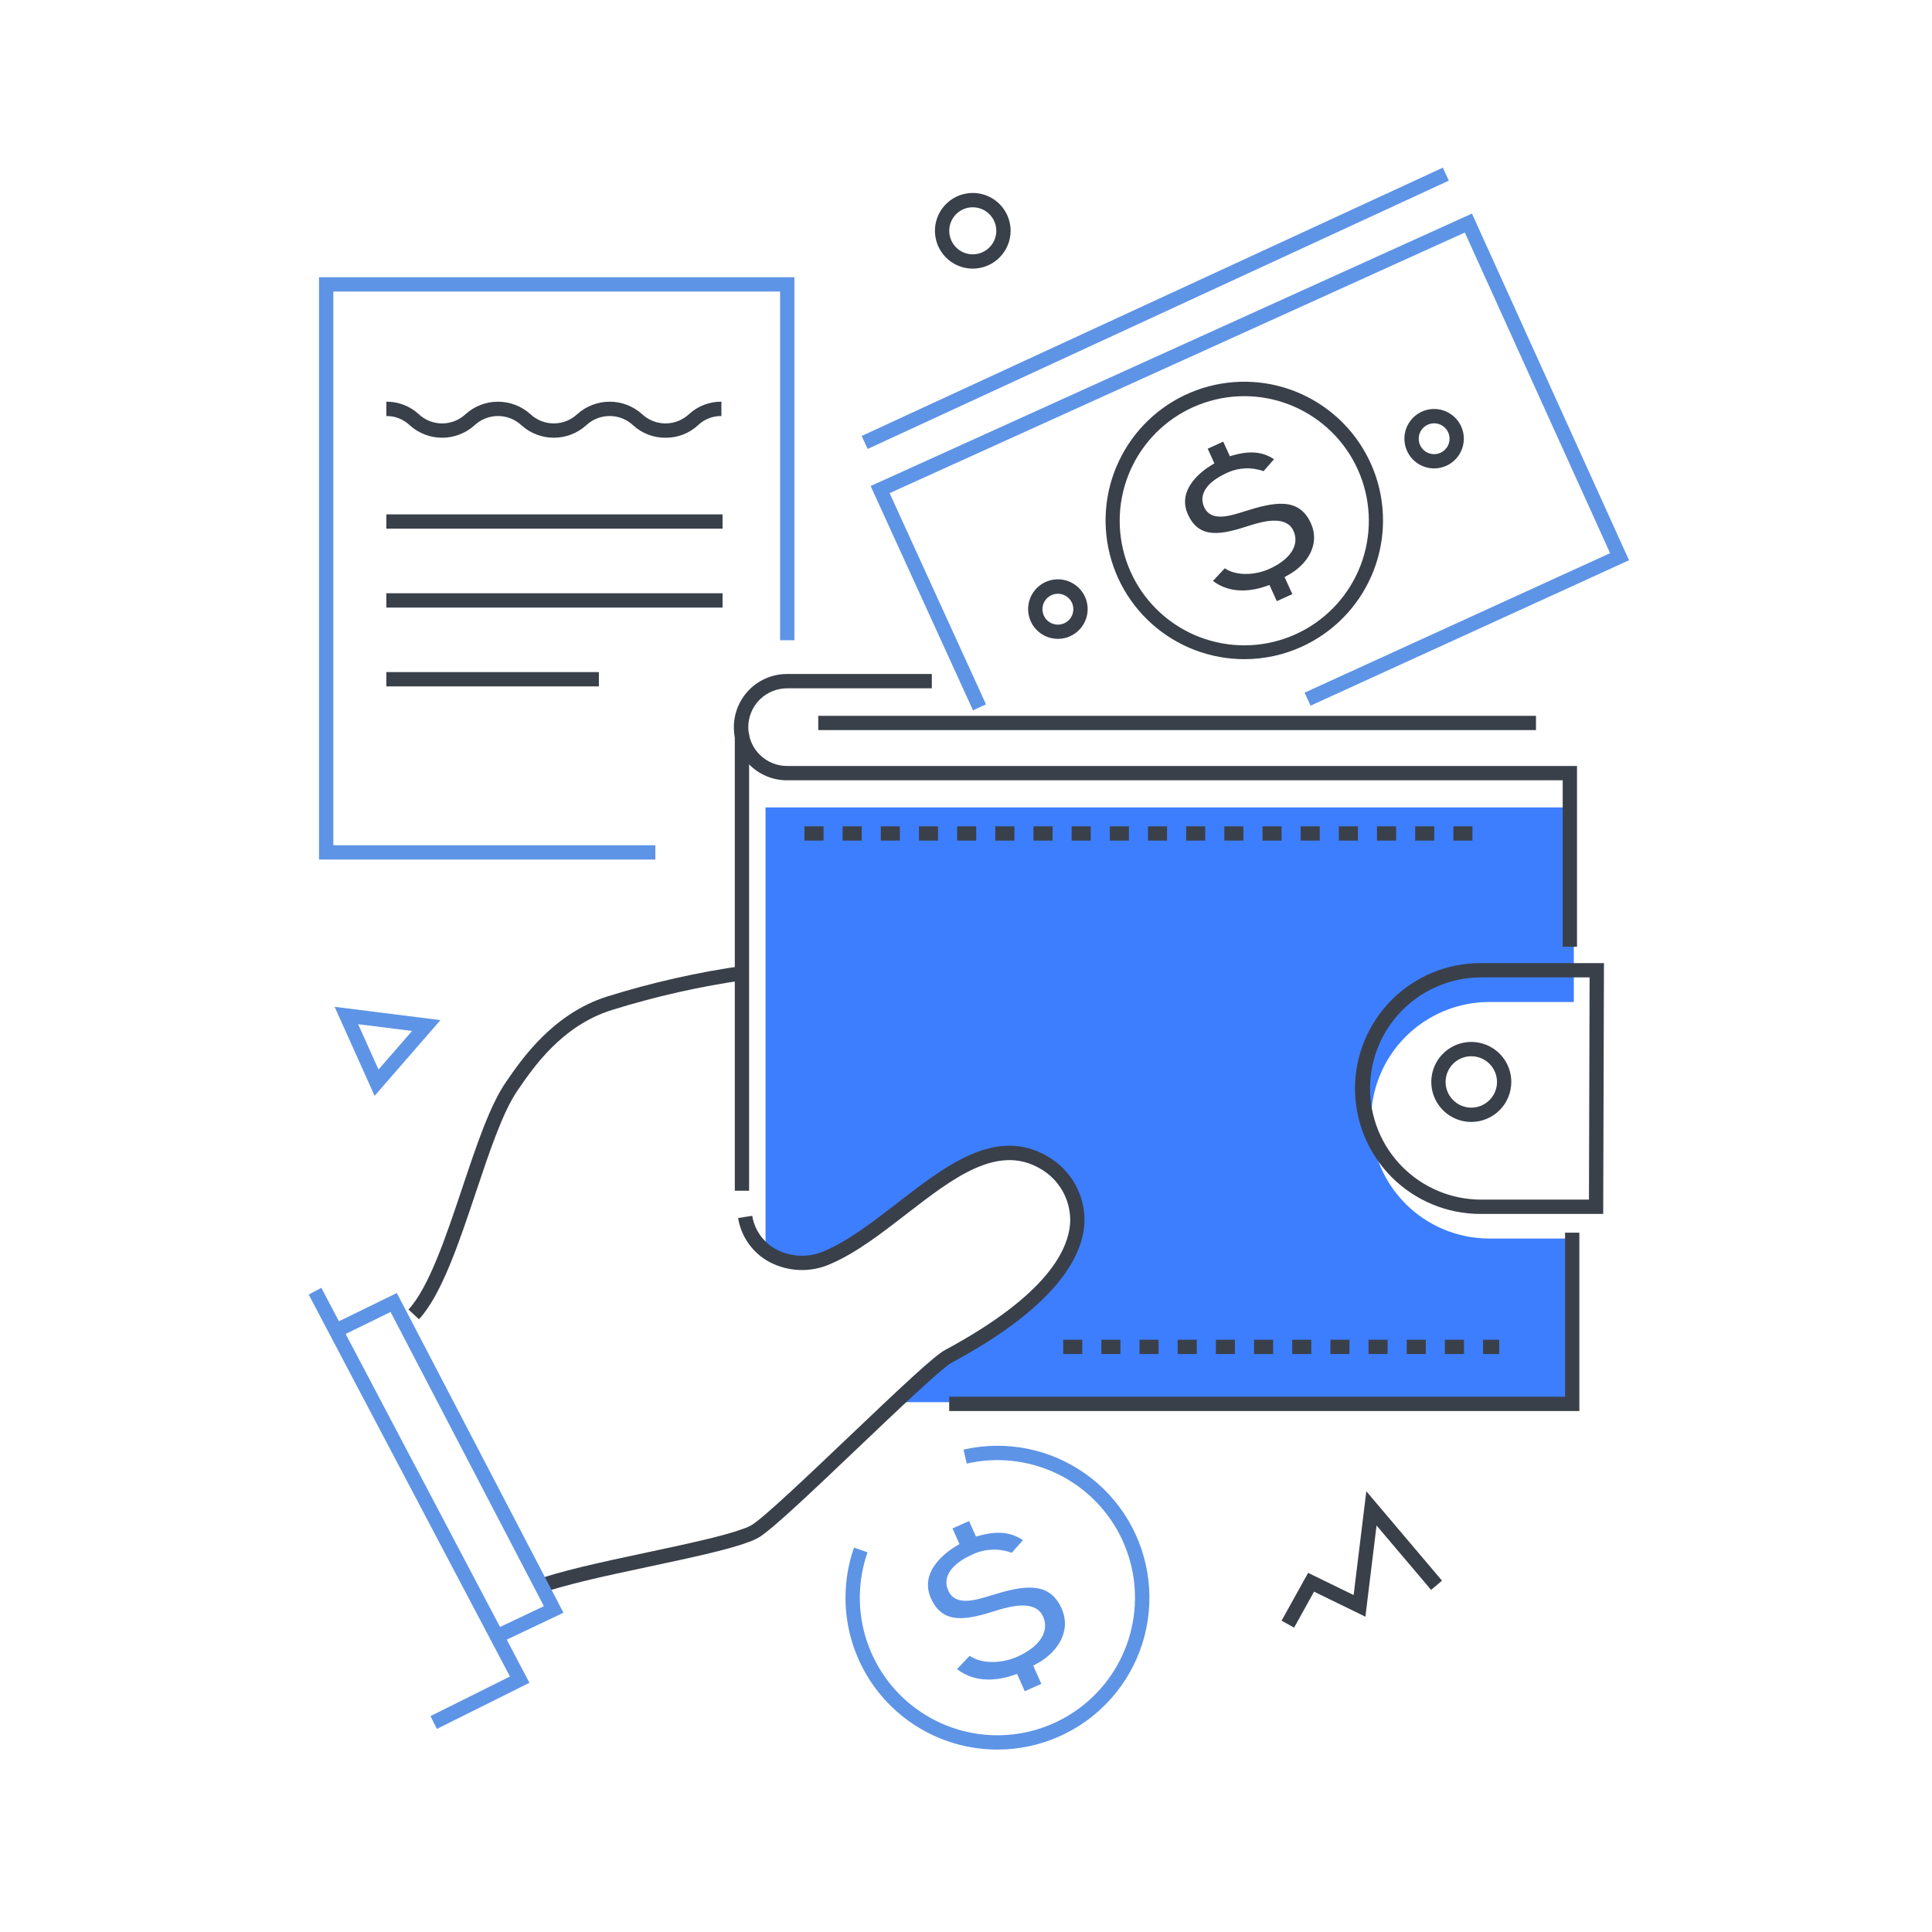 <svg width="121" height="121" viewBox="0 0 121 121" fill="none" xmlns="http://www.w3.org/2000/svg">
<path d="M93.226 77.569C91.27 77.556 89.398 76.771 88.019 75.383C86.641 73.995 85.867 72.118 85.867 70.162C85.867 68.206 86.641 66.329 88.019 64.941C89.398 63.554 91.27 62.768 93.226 62.755H98.568V50.569H47.945V78.025C48.502 78.533 49.197 78.864 49.942 78.975C50.687 79.087 51.449 78.974 52.13 78.651C56.718 76.667 61.213 70.106 65.661 72.733C67.938 74.075 70.728 78.909 59.66 84.862C59.21 85.105 57.892 86.299 56.277 87.816H98.568V77.569L93.226 77.569Z" fill="#3D7EFF"/>
<path d="M23.462 68.631L20.957 63.055L27.584 63.89L23.462 68.631ZM22.429 64.144L23.706 66.985L25.806 64.569L22.429 64.144Z" fill="#5E94E6"/>
<path d="M81.048 101.937L80.264 101.503L81.927 98.507L84.777 99.897L85.572 93.397L90.312 98.995L89.628 99.574L86.213 95.541L85.514 101.253L82.298 99.685L81.048 101.937ZM60.924 16.824C60.456 16.824 59.998 16.685 59.608 16.425C59.218 16.165 58.914 15.794 58.735 15.361C58.556 14.928 58.509 14.452 58.6 13.992C58.692 13.533 58.917 13.111 59.249 12.779C59.58 12.448 60.002 12.222 60.462 12.131C60.922 12.039 61.398 12.086 61.831 12.265C62.264 12.445 62.634 12.748 62.895 13.138C63.155 13.528 63.294 13.986 63.294 14.455C63.293 15.083 63.043 15.685 62.599 16.129C62.155 16.574 61.553 16.823 60.924 16.824ZM60.924 12.982C60.633 12.982 60.348 13.068 60.106 13.23C59.864 13.392 59.675 13.622 59.563 13.891C59.452 14.16 59.423 14.456 59.48 14.742C59.536 15.028 59.677 15.29 59.883 15.496C60.089 15.702 60.351 15.843 60.637 15.9C60.923 15.956 61.219 15.927 61.488 15.816C61.757 15.704 61.987 15.515 62.149 15.273C62.311 15.031 62.398 14.746 62.398 14.455C62.397 14.064 62.242 13.69 61.965 13.414C61.689 13.137 61.315 12.982 60.924 12.982Z" fill="#3A404A"/>
<path d="M62.476 109.574C60.957 109.576 59.459 109.214 58.108 108.518C56.757 107.822 55.592 106.812 54.712 105.574C53.831 104.335 53.261 102.904 53.047 101.399C52.834 99.895 52.984 98.361 53.486 96.926L54.332 97.221C53.702 99.025 53.689 100.987 54.296 102.799C54.903 104.61 56.094 106.169 57.684 107.23C59.273 108.29 61.17 108.793 63.075 108.658C64.981 108.523 66.788 107.758 68.212 106.484C69.636 105.21 70.597 103.499 70.942 101.62C71.287 99.741 70.998 97.8 70.12 96.103C69.242 94.406 67.825 93.049 66.092 92.245C64.359 91.441 62.407 91.237 60.545 91.663L60.345 90.788C61.651 90.489 63.005 90.468 64.319 90.728C65.633 90.987 66.878 91.522 67.971 92.296C69.065 93.07 69.983 94.066 70.664 95.219C71.346 96.373 71.776 97.657 71.927 98.988C72.079 100.319 71.947 101.667 71.541 102.944C71.135 104.221 70.463 105.397 69.571 106.397C68.679 107.396 67.586 108.196 66.363 108.743C65.141 109.291 63.816 109.574 62.476 109.574V109.574Z" fill="#5E94E6"/>
<path d="M64.18 105.919L63.7 104.836L63.478 104.913C62.668 105.191 61.168 105.494 59.936 104.537L60.729 103.703C61.534 104.253 62.8 104.165 63.709 103.761C65.119 103.135 65.74 102.172 65.33 101.248C64.877 100.229 63.448 100.541 62.412 100.864C60.541 101.461 59.051 101.782 58.302 100.094C57.543 98.384 59.33 97.157 59.895 96.821L60.091 96.705L59.654 95.723L60.692 95.262L61.126 96.238L61.338 96.179C62.472 95.866 63.326 95.952 64.066 96.462L63.364 97.25C62.97 97.104 62.551 97.038 62.132 97.055C61.712 97.072 61.3 97.172 60.919 97.349C59.573 97.946 59.014 98.771 59.387 99.612C59.833 100.616 61.081 100.228 62.084 99.915C64.027 99.319 65.701 98.968 66.486 100.735C67.139 102.209 66.171 103.538 64.922 104.203L64.711 104.315L65.218 105.458L64.18 105.919Z" fill="#5E94E6"/>
<path d="M33.713 99.864L33.381 99.032C34.896 98.426 37.75 97.818 40.511 97.23C42.974 96.705 45.298 96.21 46.513 95.758C46.714 95.696 46.907 95.611 47.089 95.505C47.876 95.017 50.681 92.347 53.156 89.991C56.455 86.851 58.506 84.918 59.183 84.553C65.602 81.1 66.992 78.23 67.027 76.431C67.029 75.777 66.858 75.134 66.532 74.567C66.205 74.001 65.735 73.53 65.169 73.203C62.481 71.616 59.695 73.772 56.746 76.054C55.219 77.235 53.641 78.457 52.043 79.148C51.434 79.426 50.769 79.561 50.099 79.541C49.43 79.521 48.774 79.347 48.182 79.034C47.667 78.756 47.223 78.364 46.884 77.887C46.545 77.41 46.32 76.862 46.227 76.285L47.112 76.145C47.184 76.587 47.357 77.007 47.618 77.372C47.879 77.737 48.219 78.037 48.615 78.248C49.087 78.496 49.609 78.631 50.142 78.645C50.675 78.658 51.204 78.549 51.688 78.325C53.181 77.679 54.714 76.492 56.197 75.345C59.253 72.98 62.412 70.534 65.624 72.431C66.328 72.839 66.91 73.425 67.314 74.131C67.718 74.836 67.928 75.636 67.923 76.449C67.883 78.487 66.408 81.684 59.608 85.342C58.989 85.676 56.218 88.313 53.774 90.64C51.024 93.258 48.426 95.731 47.559 96.268C47.323 96.408 47.072 96.52 46.811 96.604C45.55 97.073 43.193 97.575 40.698 98.107C37.974 98.687 35.157 99.287 33.713 99.864V99.864ZM26.241 82.624L25.582 82.017C26.868 80.622 27.929 77.452 28.955 74.387C29.846 71.726 30.688 69.212 31.684 67.775L31.724 67.717C32.668 66.342 34.632 63.478 38.036 62.408C40.835 61.534 43.7 60.888 46.604 60.477L46.735 61.364C43.878 61.768 41.058 62.403 38.303 63.263C35.196 64.24 33.418 66.832 32.463 68.224L32.422 68.284C31.497 69.618 30.675 72.073 29.805 74.671C28.749 77.826 27.657 81.089 26.241 82.624Z" fill="#3A404A"/>
<path d="M30.953 103.061L30.569 102.251L34.064 100.593L24.462 82.169L20.968 83.876L20.574 83.07L24.854 80.981L35.289 101.005L30.953 103.061Z" fill="#5E94E6"/>
<path d="M27.362 108.28L26.962 107.478L31.938 104.999L19.332 81.076L20.125 80.657L33.159 105.392L27.362 108.28Z" fill="#5E94E6"/>
<path d="M46.02 45.953H46.916V74.575H46.02V45.953ZM98.914 88.373H59.447V87.476H98.018V77.202H98.914V88.373ZM100.408 76.028H92.718C90.635 76.028 88.637 75.201 87.164 73.728C85.691 72.254 84.863 70.256 84.863 68.173C84.863 66.09 85.691 64.092 87.164 62.619C88.637 61.145 90.635 60.318 92.718 60.318H100.455L100.408 76.028ZM92.718 61.214C90.881 61.226 89.122 61.965 87.827 63.269C86.532 64.572 85.805 66.335 85.805 68.173C85.805 70.01 86.532 71.774 87.827 73.077C89.122 74.381 90.881 75.119 92.718 75.131H99.515L99.556 61.214H92.718Z" fill="#3A404A"/>
<path d="M92.146 70.267C91.651 70.267 91.166 70.12 90.754 69.844C90.342 69.569 90.021 69.178 89.832 68.72C89.642 68.262 89.593 67.758 89.689 67.272C89.786 66.786 90.025 66.34 90.375 65.989C90.725 65.639 91.172 65.4 91.658 65.304C92.144 65.207 92.648 65.257 93.106 65.446C93.563 65.636 93.955 65.957 94.23 66.369C94.505 66.781 94.652 67.266 94.652 67.761C94.651 68.426 94.387 69.063 93.918 69.532C93.448 70.002 92.811 70.266 92.146 70.267ZM92.146 66.152C91.828 66.152 91.517 66.247 91.252 66.423C90.988 66.6 90.782 66.852 90.66 67.146C90.538 67.44 90.506 67.763 90.568 68.075C90.631 68.388 90.784 68.674 91.009 68.899C91.234 69.124 91.521 69.277 91.833 69.34C92.145 69.402 92.469 69.37 92.763 69.248C93.056 69.126 93.308 68.92 93.485 68.655C93.661 68.391 93.756 68.079 93.756 67.761C93.755 67.335 93.585 66.926 93.284 66.624C92.982 66.322 92.573 66.153 92.146 66.152ZM98.767 59.294H97.871V48.869H49.334C48.894 48.875 48.456 48.794 48.047 48.629C47.638 48.464 47.266 48.22 46.952 47.91C46.638 47.601 46.389 47.232 46.219 46.825C46.048 46.418 45.961 45.982 45.961 45.541C45.961 45.1 46.048 44.663 46.219 44.257C46.389 43.85 46.638 43.481 46.952 43.171C47.266 42.862 47.638 42.617 48.047 42.453C48.456 42.288 48.894 42.206 49.334 42.212H58.36V43.109H49.334C49.012 43.104 48.691 43.163 48.392 43.283C48.092 43.403 47.82 43.581 47.59 43.807C47.36 44.034 47.177 44.304 47.053 44.601C46.928 44.899 46.864 45.218 46.864 45.541C46.864 45.864 46.928 46.183 47.053 46.48C47.177 46.778 47.36 47.048 47.59 47.274C47.82 47.501 48.092 47.679 48.392 47.799C48.691 47.919 49.012 47.978 49.334 47.973H98.767V59.294Z" fill="#3A404A"/>
<path d="M92.218 52.647H91.023V51.751H92.218V52.647ZM89.827 52.647H88.632V51.751H89.827V52.647ZM87.437 52.647H86.241V51.751H87.437V52.647ZM85.046 52.647H83.851V51.751H85.046V52.647ZM82.656 52.647H81.46V51.751H82.656V52.647ZM80.265 52.647H79.07V51.751H80.265V52.647ZM77.874 52.647H76.679V51.751H77.874V52.647ZM75.484 52.647H74.289V51.751H75.484V52.647ZM73.093 52.647H71.898V51.751H73.093V52.647ZM70.703 52.647H69.507V51.751H70.703V52.647ZM68.312 52.647H67.117V51.751H68.312V52.647ZM65.922 52.647H64.726V51.751H65.922V52.647ZM63.531 52.647H62.336V51.751H63.531V52.647ZM61.14 52.647H59.945V51.751H61.14V52.647ZM58.75 52.647H57.554V51.751H58.75V52.647ZM56.359 52.647H55.164V51.751H56.359V52.647ZM53.969 52.647H52.773V51.751H53.969V52.647ZM51.578 52.647H50.383V51.751H51.578V52.647ZM93.896 84.802H92.883V83.905H93.896V84.802ZM91.688 84.802H90.492V83.905H91.688V84.802ZM89.297 84.802H88.102V83.905H89.297V84.802ZM86.906 84.802H85.711V83.905H86.906V84.802ZM84.516 84.802H83.32V83.905H84.516V84.802ZM82.125 84.802H80.93V83.905H82.125V84.802ZM79.735 84.802H78.539V83.905H79.735V84.802ZM77.344 84.802H76.149V83.905H77.344V84.802ZM74.953 84.802H73.758V83.905H74.953V84.802ZM72.563 84.802H71.368V83.905H72.563V84.802ZM70.172 84.802H68.977V83.905H70.172V84.802ZM67.782 84.802H66.586V83.905H67.782V84.802ZM51.247 44.83H96.198V45.726H51.247V44.83ZM79.965 37.65L79.506 36.637L79.298 36.71C78.539 36.977 77.131 37.273 75.966 36.383L76.706 35.593C77.466 36.104 78.655 36.012 79.507 35.626C80.827 35.028 81.404 34.118 81.012 33.252C80.579 32.297 79.238 32.601 78.267 32.913C76.513 33.486 75.115 33.8 74.398 32.218C73.673 30.616 75.343 29.45 75.872 29.131L76.055 29.02L75.638 28.1L76.61 27.659L77.025 28.574L77.224 28.517C78.287 28.214 79.091 28.289 79.79 28.763L79.135 29.509C78.764 29.375 78.37 29.316 77.976 29.335C77.582 29.354 77.195 29.45 76.838 29.619C75.577 30.19 75.058 30.97 75.415 31.757C75.841 32.697 77.011 32.324 77.951 32.023C79.774 31.448 81.345 31.107 82.095 32.762C82.72 34.142 81.819 35.399 80.65 36.032L80.452 36.139L80.938 37.21L79.965 37.65Z" fill="#3A404A"/>
<path d="M60.938 44.488L54.527 30.439L54.937 30.253L92.188 13.376L102.025 35.088L82.079 44.196L81.706 43.381L100.839 34.644L91.741 14.563L55.716 30.885L61.754 44.116L60.938 44.488Z" fill="#5E94E6"/>
<path d="M77.946 41.283C75.802 41.287 73.731 40.498 72.133 39.067C70.535 37.636 69.523 35.664 69.292 33.532C69.061 31.399 69.626 29.257 70.88 27.517C72.134 25.776 73.987 24.561 76.082 24.105C78.178 23.649 80.369 23.984 82.232 25.047C84.096 26.109 85.5 27.823 86.176 29.858C86.851 31.894 86.75 34.108 85.891 36.073C85.032 38.039 83.477 39.617 81.524 40.505C80.401 41.016 79.181 41.281 77.946 41.283ZM77.939 24.812C75.991 24.81 74.112 25.536 72.672 26.848C71.233 28.16 70.336 29.963 70.158 31.903C69.98 33.843 70.534 35.779 71.712 37.331C72.889 38.883 74.605 39.938 76.521 40.289C78.437 40.64 80.415 40.262 82.066 39.229C83.718 38.195 84.923 36.582 85.445 34.705C85.966 32.828 85.767 30.824 84.886 29.087C84.005 27.349 82.507 26.004 80.684 25.316C79.807 24.983 78.877 24.813 77.939 24.812ZM89.822 29.336C89.362 29.337 88.919 29.168 88.576 28.861C88.234 28.555 88.017 28.132 87.968 27.676C87.918 27.219 88.039 26.76 88.308 26.387C88.576 26.014 88.973 25.754 89.422 25.656C89.871 25.558 90.34 25.63 90.739 25.858C91.138 26.085 91.439 26.452 91.584 26.889C91.729 27.325 91.707 27.799 91.523 28.22C91.339 28.641 91.006 28.979 90.588 29.169C90.347 29.279 90.086 29.335 89.822 29.336ZM89.82 26.512C89.579 26.512 89.347 26.602 89.169 26.764C88.991 26.926 88.88 27.149 88.858 27.39C88.836 27.63 88.904 27.869 89.05 28.061C89.195 28.253 89.408 28.384 89.645 28.427C89.882 28.471 90.127 28.424 90.331 28.296C90.535 28.168 90.684 27.968 90.749 27.736C90.813 27.504 90.789 27.256 90.68 27.041C90.57 26.826 90.385 26.66 90.16 26.575C90.051 26.534 89.936 26.512 89.82 26.512ZM66.259 40.011C65.799 40.012 65.354 39.843 65.011 39.536C64.668 39.229 64.451 38.806 64.401 38.348C64.352 37.891 64.473 37.431 64.742 37.057C65.011 36.684 65.409 36.423 65.859 36.325C66.308 36.227 66.779 36.299 67.178 36.527C67.578 36.755 67.88 37.123 68.025 37.56C68.169 37.997 68.148 38.472 67.963 38.894C67.779 39.316 67.445 39.654 67.026 39.844C66.785 39.954 66.524 40.011 66.259 40.011ZM66.258 37.188C66.017 37.187 65.784 37.276 65.605 37.439C65.427 37.601 65.315 37.824 65.293 38.064C65.271 38.305 65.339 38.545 65.484 38.737C65.63 38.929 65.842 39.06 66.08 39.104C66.317 39.148 66.562 39.102 66.767 38.974C66.971 38.846 67.121 38.646 67.186 38.414C67.251 38.182 67.227 37.933 67.118 37.718C67.009 37.503 66.823 37.336 66.598 37.25C66.489 37.209 66.374 37.188 66.258 37.188Z" fill="#3A404A"/>
<path d="M53.965 27.304L90.365 10.5L90.74 11.314L54.341 28.118L53.965 27.304Z" fill="#5E94E6"/>
<path d="M41.045 53.833H19.98V17.363H49.753V40.098H48.857V18.259H20.877V52.936H41.045V53.833Z" fill="#5E94E6"/>
<path d="M41.682 27.415C40.933 27.423 40.209 27.146 39.657 26.64C39.259 26.264 38.731 26.055 38.183 26.055C37.635 26.055 37.108 26.264 36.709 26.64C36.153 27.139 35.433 27.415 34.686 27.415C33.939 27.415 33.218 27.139 32.662 26.64C32.263 26.264 31.736 26.055 31.188 26.055C30.64 26.055 30.113 26.264 29.715 26.64C29.159 27.139 28.438 27.415 27.691 27.415C26.944 27.415 26.224 27.139 25.668 26.64C25.273 26.259 24.744 26.049 24.195 26.055V25.158C24.944 25.15 25.667 25.427 26.218 25.933C26.616 26.309 27.143 26.519 27.691 26.519C28.239 26.519 28.766 26.309 29.164 25.933C29.72 25.434 30.441 25.158 31.188 25.158C31.935 25.158 32.656 25.434 33.212 25.932C33.61 26.309 34.138 26.518 34.685 26.518C35.233 26.518 35.761 26.309 36.159 25.933C36.715 25.434 37.436 25.158 38.184 25.158C38.931 25.158 39.651 25.434 40.208 25.933C40.606 26.309 41.134 26.519 41.682 26.519C42.23 26.519 42.758 26.309 43.157 25.933C43.709 25.427 44.433 25.15 45.181 25.158V26.055C44.632 26.049 44.102 26.259 43.707 26.64C43.155 27.146 42.431 27.423 41.682 27.415ZM24.195 37.154H45.253V38.051H24.195V37.154ZM24.195 32.214H45.253V33.11H24.195V32.214ZM24.195 42.093H37.508V42.99H24.195V42.093Z" fill="#3A404A"/>
</svg>
